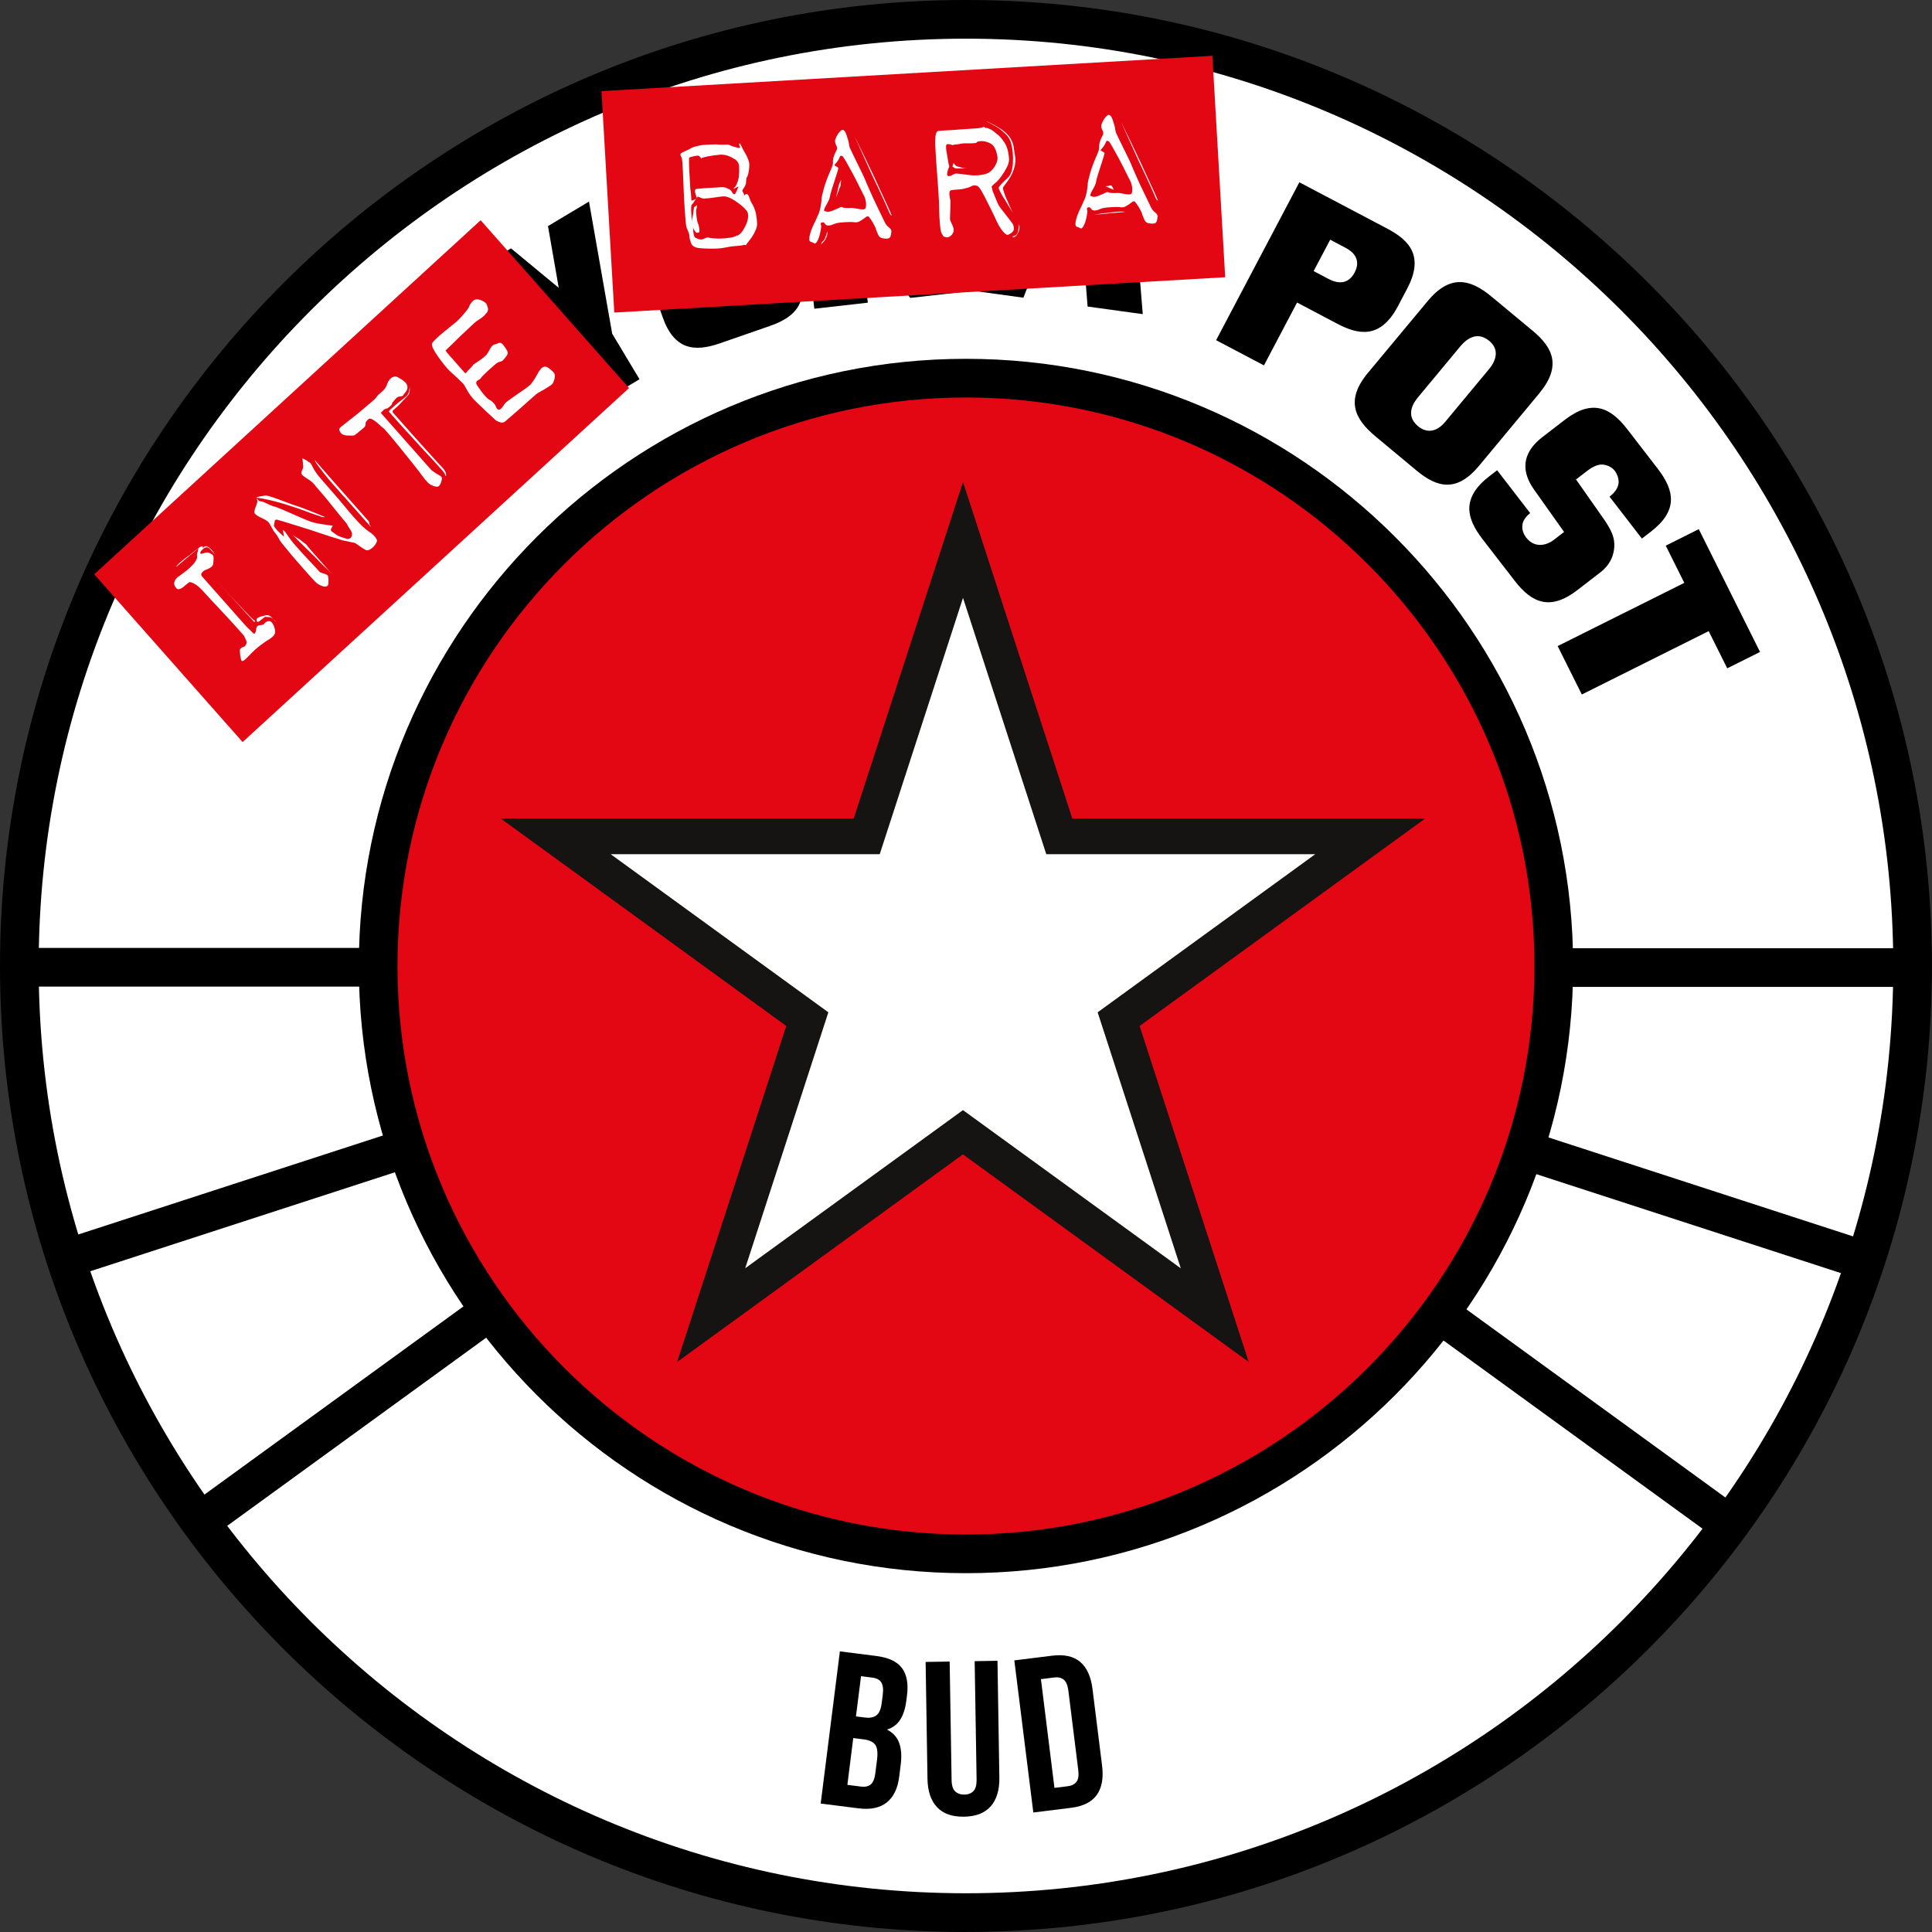<svg width="342" height="342" viewBox="0 0 342 342" fill="none" xmlns="http://www.w3.org/2000/svg">
<rect x="0" y="0" width="342" height="342" fill="#333333" stroke="none"/>
<g clip-path="url(#clip0_67_76)">
<path d="M170.491 338.954C263.039 338.954 338.063 263.929 338.063 171.382C338.063 78.835 263.039 3.811 170.491 3.811C77.944 3.811 2.92 78.835 2.92 171.382C2.92 263.929 77.944 338.954 170.491 338.954Z" fill="white"/>
<path d="M170.492 275.437C227.96 275.437 274.547 228.85 274.547 171.382C274.547 113.914 227.96 67.327 170.492 67.327C113.024 67.327 66.438 113.914 66.438 171.382C66.438 228.85 113.024 275.437 170.492 275.437Z" fill="#E30613"/>
<path d="M170.994 342C76.706 342 0 265.282 0 170.994C0 76.706 76.706 0 170.994 0C265.282 0 341.989 76.706 341.989 170.994C341.989 265.282 265.282 341.989 170.994 341.989V342ZM170.994 6.846C80.483 6.846 6.846 80.483 6.846 170.994C6.846 261.506 80.483 335.143 170.994 335.143C261.506 335.143 335.143 261.506 335.143 170.994C335.143 80.483 261.517 6.846 170.994 6.846Z" fill="black"/>
<path d="M170.995 278.483C111.734 278.483 63.518 230.267 63.518 170.994C63.518 111.722 111.734 63.517 170.995 63.517C230.256 63.517 278.473 111.733 278.473 170.994C278.473 230.255 230.256 278.483 170.995 278.483ZM170.995 70.363C115.499 70.363 70.363 115.51 70.363 170.994C70.363 226.479 115.511 271.638 170.995 271.638C226.48 271.638 271.627 226.49 271.627 170.994C271.627 115.499 226.48 70.363 170.995 70.363Z" fill="black"/>
<path d="M60.037 68.423L73.089 56.648C76.683 53.397 79.935 52.347 84.373 57.253C87.237 60.425 87.134 62.889 86.94 63.836C86.735 64.954 86.199 65.776 85.514 66.677L85.571 66.734C90.226 63.916 93.033 66.974 94.961 69.107C97.277 71.675 99.057 73.272 100.814 74.173L93.615 80.665C92.234 79.809 90.158 77.87 88.218 75.793C85.822 73.203 84.225 72.097 81.441 74.607L79.821 76.067L88.298 85.457L81.19 91.869L60.025 68.423H60.037ZM71.492 66.826L75.645 71.424L77.413 69.826C78.201 69.107 80.403 67.134 78.258 64.749C76.25 62.524 74.059 64.509 73.569 64.943L71.492 66.814V66.826Z" fill="black"/>
<path d="M82.252 48.878L90.455 43.961L98.909 50.955L97.004 40.025L104.261 35.678L108.368 59.067L113.206 67.133L105.002 72.051L99.868 63.494L82.24 48.867L82.252 48.878Z" fill="black"/>
<path d="M130.844 46.676L122.104 49.312C119.788 50.031 115.635 50.601 113.684 44.976L112.053 40.276C110.079 34.571 112.418 31.935 117.118 30.304L125.459 27.406C130.148 25.774 133.651 26.345 135.647 32.095L136.309 34L127.467 37.07C126.942 35.552 126.143 34.879 125.379 34.662C124.614 34.445 123.827 34.594 123.405 34.742C122.709 34.982 122.127 35.575 121.785 36.214C121.386 36.956 121.386 37.959 121.922 39.511L122.686 41.725L130.456 39.42C133.057 38.644 134.7 38.382 136.526 39.272C138.511 40.23 139.276 41.793 139.698 43.037L141.329 47.737C143.315 53.476 140.884 56.112 136.264 57.709L127.421 60.779C122.926 62.342 119.309 61.942 117.278 56.078L116.708 54.446L125.744 51.309C126.109 52.221 126.565 52.94 127.284 53.248C127.98 53.613 128.813 53.636 129.657 53.34C131.631 52.655 132.247 50.784 131.551 48.776L130.821 46.676H130.844Z" fill="black"/>
<path d="M140.611 23.264L150.081 22.191L151.496 34.719H151.576L157.223 21.381L167.138 20.263L160.167 36.179L171.622 51.548L161.125 52.735L152.226 40.549H152.146L153.618 53.579L144.148 54.651L140.6 23.264H140.611Z" fill="black"/>
<path d="M183.694 21.176L199.644 23.367L202.291 55.61L192.525 54.264L192.023 47.931L183.477 46.756L181.161 52.7L172.33 51.48L183.683 21.165L183.694 21.176ZM190.483 28.204H190.403L185.85 40.504L191.509 41.279L190.494 28.204H190.483Z" fill="black"/>
<path d="M230.005 32.266L245.59 40.481C249.846 42.717 251.98 45.615 249.093 51.103L247.462 54.195C244.358 60.083 240.422 59.261 236.725 57.31L229.606 53.556L223.741 64.68L215.275 60.219L230.005 32.278V32.266ZM235.47 42.432L232.538 47.988L235.048 49.312C235.778 49.7 238.323 51.035 239.794 48.239C240.696 46.528 240.274 44.965 238.197 43.87L235.47 42.432Z" fill="black"/>
<path d="M243.456 77.219C239.794 74.173 238.14 70.83 242.133 66.027L252.744 53.271C256.634 48.593 260.194 49.312 264.016 52.495L271.284 58.531C274.89 61.52 276.498 64.783 272.459 69.655L261.849 82.422C257.958 87.1 254.547 86.45 250.759 83.301L243.468 77.231L243.456 77.219ZM263.594 65.331C264.963 63.688 265.363 61.782 263.628 60.345C261.073 58.223 258.996 60.71 258.369 61.474L251.021 70.317C250.336 71.138 248.625 73.454 251.021 75.451C252.253 76.478 254.067 76.809 255.847 74.652L263.594 65.331Z" fill="black"/>
<path d="M276.886 94.186L271.604 86.735C270.189 84.761 268.329 81.007 273.041 77.368L276.978 74.333C281.758 70.648 285.01 72.028 288.045 75.965L293.442 82.959C296.477 86.895 297.047 90.398 292.244 94.106L290.646 95.338L284.919 87.922C286.185 86.941 286.573 85.971 286.527 85.172C286.482 84.373 286.105 83.677 285.831 83.324C285.375 82.742 284.633 82.377 283.915 82.263C283.082 82.126 282.135 82.445 280.834 83.449L278.986 84.875L283.641 91.504C285.204 93.729 285.98 95.201 285.717 97.221C285.432 99.411 284.2 100.632 283.15 101.431L279.214 104.465C274.399 108.185 271.136 106.702 268.147 102.834L262.419 95.418C259.51 91.641 258.734 88.093 263.651 84.293L265.021 83.244L270.862 90.82C270.109 91.459 269.584 92.12 269.504 92.896C269.379 93.672 269.63 94.459 270.178 95.178C271.455 96.832 273.418 96.821 275.118 95.52L276.875 94.163L276.886 94.186Z" fill="black"/>
<path d="M300.721 93.683L311.56 115.407L305.753 118.305L302.467 111.722L280.013 122.938L275.734 114.369L298.154 103.176L294.868 96.593L300.71 93.672L300.721 93.683Z" fill="black"/>
<path d="M111.346 68.697L42.946 131.358L16.682 101.659L85.082 38.986L111.346 68.697Z" fill="#E30613"/>
<path d="M35.392 97.369C35.529 97.289 35.654 97.186 35.791 97.061C35.906 96.992 36.02 96.912 36.134 96.81C36.248 96.707 36.373 96.673 36.499 96.695C36.647 96.695 36.818 96.775 37.001 96.924C37.195 97.061 37.355 97.209 37.491 97.369C37.674 97.585 37.868 97.848 38.05 98.167L37.742 97.825L37.412 97.448C37.297 97.312 37.149 97.163 36.978 97.015C36.647 96.798 36.305 96.844 35.951 97.175C35.597 97.506 35.438 97.722 35.472 97.825C35.426 97.973 35.472 98.03 35.62 98.03C35.769 98.03 35.94 97.973 36.145 97.894C36.579 97.722 37.012 97.779 37.446 98.087C37.697 98.213 37.822 98.441 37.811 98.772C37.811 99.103 37.788 99.4 37.754 99.673C37.754 100.016 37.56 100.301 37.183 100.518C36.807 100.734 36.544 100.849 36.396 100.883C36.065 101.008 35.814 101.225 35.643 101.545C35.597 101.727 35.643 101.887 35.746 102.012L36.305 102.651L42.865 110.067L43.344 110.604C43.561 110.843 43.778 111.083 44.018 111.3C44.246 111.528 44.463 111.733 44.668 111.939C44.862 112.144 44.999 112.212 45.079 112.144C45.193 112.075 45.273 111.87 45.318 111.516C45.364 111.163 45.455 110.923 45.592 110.809C45.684 110.729 45.889 110.672 46.174 110.649C46.471 110.626 46.653 110.569 46.733 110.467C46.995 110.102 47.304 109.931 47.669 109.953C47.92 109.965 48.148 110.147 48.331 110.501C48.524 110.855 48.639 111.208 48.684 111.573C48.764 111.984 48.65 112.338 48.319 112.646C47.988 112.954 47.657 113.194 47.315 113.353C46.995 113.57 46.63 113.833 46.242 114.118C45.855 114.414 45.501 114.7 45.193 114.974C44.851 115.282 44.417 115.704 43.926 116.229C43.424 116.753 43.093 117.016 42.911 117.004C42.797 117.039 42.717 116.936 42.66 116.719C42.603 116.491 42.557 116.274 42.523 116.035C42.489 115.806 42.466 115.567 42.455 115.316C42.443 115.065 42.477 114.916 42.557 114.848C42.717 114.677 42.888 114.563 43.071 114.529C43.253 114.483 43.413 114.357 43.527 114.141C43.675 113.878 43.687 113.616 43.573 113.353C43.459 113.091 43.333 112.817 43.185 112.532C43.105 112.441 42.728 112.007 42.055 111.254C41.382 110.501 40.641 109.679 39.808 108.801C38.975 107.922 38.199 107.09 37.48 106.314C36.761 105.538 36.293 105.024 36.065 104.773C35.164 103.747 34.354 103.176 33.646 103.039C33.521 103.039 33.35 103.153 33.133 103.336C32.916 103.518 32.688 103.724 32.437 103.918C32.186 104.123 31.935 104.249 31.684 104.294C31.433 104.34 31.228 104.214 31.068 103.918C30.863 103.655 30.794 103.393 30.84 103.142C30.897 102.891 30.988 102.674 31.136 102.492C31.285 102.309 31.479 102.138 31.718 101.978C31.958 101.818 32.129 101.693 32.255 101.59C32.54 101.373 32.836 101.145 33.144 100.906C33.453 100.666 33.829 100.301 34.285 99.799C34.719 99.24 34.924 98.829 34.89 98.567C34.856 98.304 34.867 98.076 34.913 97.894C34.993 97.757 35.038 97.563 35.061 97.323C35.084 97.083 35.198 96.924 35.426 96.821C35.666 96.707 35.826 96.684 35.883 96.752C35.94 96.821 35.917 96.947 35.791 97.118C35.712 97.3 35.609 97.38 35.506 97.369L35.369 97.391L35.392 97.369ZM31.148 100.392C31.239 100.175 31.513 99.879 31.969 99.479C32.437 99.091 32.928 98.704 33.464 98.338C34.057 97.848 34.719 97.334 35.449 96.787L31.148 100.381V100.392ZM41.063 105.766C41.918 106.656 42.717 107.5 43.459 108.299C44.2 109.098 44.622 109.52 44.748 109.588C44.794 109.645 44.851 109.691 44.885 109.725C44.93 109.759 44.965 109.782 44.976 109.794C45.01 109.828 45.079 109.851 45.193 109.862L45.01 110.124L37.777 102.172L41.063 105.766ZM45.489 110.01C45.341 109.691 45.421 109.463 45.729 109.314C46.026 109.166 46.425 109.052 46.927 108.949C47.395 108.812 47.794 108.949 48.136 109.349C48.479 109.748 48.673 109.965 48.73 109.988C48.855 110.056 48.833 110.01 48.65 109.873C48.479 109.737 48.331 109.6 48.205 109.463C48.102 109.349 47.897 109.269 47.589 109.235C47.281 109.2 47.064 109.189 46.938 109.189C46.904 109.223 46.813 109.292 46.665 109.383C46.516 109.474 46.368 109.588 46.208 109.737C46.049 109.885 45.9 109.988 45.775 110.045C45.649 110.102 45.558 110.09 45.489 110.01Z" fill="white"/>
<path d="M58.062 101.955C58.108 102.092 58.142 102.343 58.154 102.731C58.165 103.119 58.131 103.416 58.04 103.633C57.732 103.975 57.127 103.884 56.248 103.359C56.02 103.222 55.587 102.777 54.936 102.047C54.286 101.317 53.601 100.529 52.86 99.696C52.13 98.864 51.468 98.099 50.897 97.38C50.315 96.673 49.984 96.262 49.905 96.171C49.722 95.954 49.528 95.669 49.346 95.304C49.163 94.939 48.946 94.619 48.707 94.345C48.501 94.117 48.273 93.752 48.022 93.25C47.771 92.748 47.543 92.417 47.326 92.257C47.292 92.223 47.166 92.143 46.961 92.018C46.744 91.892 46.516 91.778 46.254 91.664C45.991 91.55 45.763 91.424 45.546 91.276C45.341 91.139 45.181 91.002 45.078 90.888C44.987 90.66 45.033 90.306 45.227 89.827C45.421 89.348 45.535 89.006 45.558 88.812C45.558 88.606 45.512 88.447 45.455 88.31C45.386 88.173 45.386 88.15 45.455 88.23L45.729 88.538C45.854 88.686 46.003 88.755 46.174 88.743C46.379 88.743 46.767 88.88 47.36 89.188C47.954 89.485 48.433 89.667 48.798 89.725C48.946 89.77 49.334 89.93 49.962 90.192C50.589 90.455 51.262 90.751 51.958 91.059C52.666 91.367 53.328 91.653 53.955 91.927C54.583 92.189 55.016 92.349 55.221 92.406C55.632 92.554 56.34 92.702 57.355 92.839C57.846 92.919 58.359 92.999 58.907 93.067C58.907 93.102 58.861 93.159 58.793 93.227C58.747 93.376 58.713 93.455 58.69 93.467C58.667 93.478 58.644 93.547 58.599 93.649C58.519 93.786 58.565 93.935 58.747 94.083C58.93 94.231 59.146 94.391 59.386 94.551C59.614 94.733 59.854 94.87 60.116 94.961C60.379 95.064 60.698 95.167 61.075 95.281C61.451 95.429 61.736 95.441 61.953 95.304C62.158 95.167 62.273 94.973 62.295 94.722C62.364 94.448 62.273 94.129 61.999 93.741C61.725 93.364 61.52 92.999 61.348 92.657C61.212 92.497 60.881 92.109 60.356 91.47C59.831 90.831 59.272 90.147 58.679 89.394C58.085 88.641 57.515 87.956 56.967 87.317C56.419 86.678 56.077 86.279 55.917 86.108C55.598 85.629 55.153 85.218 54.583 84.864C54.012 84.51 53.636 84.237 53.464 84.043C53.35 83.871 53.328 83.666 53.407 83.426C53.487 83.187 53.567 82.993 53.647 82.856C53.693 82.673 53.681 82.331 53.601 81.818C53.578 81.601 53.556 81.361 53.533 81.099C53.67 81.213 53.841 81.304 54.035 81.373C54.217 81.453 54.354 81.555 54.468 81.658C54.583 81.761 54.697 81.829 54.822 81.863C54.982 81.966 55.13 82.194 55.29 82.537C55.438 82.879 55.701 83.324 56.077 83.86C56.26 84.111 56.613 84.533 57.127 85.126C57.64 85.72 58.222 86.404 58.895 87.157C59.569 87.91 60.219 88.686 60.881 89.485C61.531 90.284 62.124 90.98 62.66 91.584C63.79 92.862 64.669 93.695 65.285 94.083C65.912 94.482 66.346 94.893 66.597 95.326C66.745 95.532 66.768 95.76 66.665 95.988C66.562 96.216 66.426 96.433 66.254 96.639C66.083 96.844 65.889 97.015 65.661 97.163C65.433 97.312 65.25 97.392 65.125 97.403C64.999 97.449 64.805 97.403 64.555 97.255C64.303 97.106 64.064 96.958 63.824 96.787C63.585 96.616 63.368 96.468 63.151 96.319C62.946 96.182 62.82 96.102 62.786 96.102L60.572 95.635C60.447 95.578 60.105 95.463 59.523 95.292C58.952 95.133 58.245 94.904 57.401 94.619C56.556 94.334 55.655 94.037 54.708 93.729C53.75 93.421 52.86 93.147 52.038 92.896C51.217 92.645 50.509 92.428 49.916 92.246C49.323 92.063 49.015 91.972 48.969 91.972C48.752 91.995 48.627 92.109 48.615 92.303C48.604 92.497 48.558 92.737 48.49 93.01C48.49 93.124 48.57 93.284 48.764 93.524C48.946 93.752 49.152 93.98 49.38 94.197C49.676 94.448 49.962 94.722 50.236 94.984C50.236 94.779 50.201 94.585 50.167 94.379C50.076 94.014 50.087 93.832 50.167 93.855C50.338 93.98 50.555 94.22 50.795 94.596C51.034 94.973 51.388 95.452 51.844 96.045L52.985 97.335C53.453 97.871 53.955 98.407 54.468 98.955C54.993 99.502 55.45 100.004 55.86 100.438C56.26 100.872 56.511 101.145 56.591 101.237C56.762 101.362 57.036 101.465 57.389 101.556C57.743 101.647 57.983 101.796 58.074 101.978L58.062 101.955ZM57.583 91.539C57.583 91.539 57.389 91.55 57.058 91.539C56.83 91.436 56.442 91.299 55.895 91.128C55.347 90.957 54.526 90.66 53.442 90.249C52.392 89.873 51.365 89.542 50.384 89.234C49.403 88.937 48.513 88.698 47.748 88.526C46.915 88.332 46.117 88.184 45.341 88.082C45.455 88.013 45.615 87.956 45.82 87.922C45.991 87.876 46.151 87.842 46.311 87.831C46.47 87.808 46.642 87.785 46.847 87.739C47.052 87.694 47.372 87.739 47.794 87.876C48.227 88.013 48.707 88.173 49.231 88.367C49.756 88.549 50.304 88.755 50.852 88.971C51.399 89.188 51.901 89.359 52.324 89.496C52.757 89.633 53.27 89.816 53.864 90.044C54.457 90.272 55.05 90.5 55.644 90.74C56.305 91.014 56.956 91.288 57.595 91.55L57.583 91.539ZM58.667 101.522C58.667 101.522 58.519 101.362 58.325 101.157C58.131 100.951 57.857 100.7 57.526 100.392C57.184 100.084 56.819 99.719 56.408 99.274C55.997 98.829 55.575 98.407 55.142 97.996C54.138 97.026 53.042 95.931 51.833 94.722C52.221 95.007 52.597 95.235 52.962 95.418C53.236 95.657 53.522 95.874 53.795 96.068C54.081 96.273 54.252 96.41 54.32 96.479C54.354 96.593 54.594 96.901 55.062 97.426C55.529 97.951 56.032 98.521 56.568 99.137L58.667 101.51V101.522ZM60.846 87.876C60.196 87.146 59.569 86.427 58.952 85.731C58.336 85.035 57.811 84.396 57.355 83.814C56.91 83.233 56.534 82.742 56.225 82.331C55.917 81.932 55.758 81.635 55.735 81.453C57.458 83.438 59.021 85.229 60.424 86.804L65.193 92.189C65.296 92.303 65.353 92.44 65.365 92.611C65.365 92.771 65.399 92.885 65.456 92.942C65.524 93.022 65.57 93.09 65.604 93.17C65.638 93.25 65.661 93.296 65.673 93.307L65.775 93.421L60.858 87.865L60.846 87.876Z" fill="white"/>
<path d="M65.673 71.241L66.164 70.807C66.335 70.659 66.472 70.511 66.575 70.397C66.677 70.237 66.791 70.077 66.928 69.929L67.681 69.267C67.989 68.993 68.195 68.742 68.297 68.514C68.377 68.411 68.457 68.229 68.548 67.955C68.64 67.693 68.777 67.43 68.959 67.202C69.142 66.962 69.381 66.803 69.678 66.7C69.963 66.597 70.283 66.654 70.614 66.883C71.447 67.35 71.926 67.784 72.063 68.172C72.2 68.56 72.131 68.948 71.857 69.336C71.583 69.644 71.424 69.861 71.367 69.975C71.309 70.089 71.138 70.157 70.853 70.18C70.545 70.18 70.283 70.305 70.066 70.568C69.849 70.83 69.655 71.058 69.473 71.241C69.381 71.458 69.347 71.583 69.336 71.618C69.324 71.652 69.21 71.789 68.959 72.005C68.731 72.211 68.548 72.314 68.423 72.325C68.297 72.325 68.126 72.416 67.909 72.564C67.83 72.633 67.773 72.69 67.738 72.747C67.704 72.804 67.636 72.861 67.567 72.93L67.396 73.078L76.364 83.221L77.311 83.883C77.562 84.008 77.779 84.134 77.961 84.259C78.144 84.385 78.235 84.533 78.224 84.67C78.224 84.875 78.167 85.138 78.041 85.48C77.916 85.822 77.756 86.039 77.562 86.13C77.357 86.21 77.003 86.142 76.49 85.936C75.976 85.731 75.406 85.161 74.744 84.225C74.424 83.78 73.9 83.107 73.181 82.194C72.462 81.281 71.743 80.38 71.013 79.49C70.294 78.6 69.621 77.779 68.982 77.026C68.355 76.273 67.944 75.828 67.75 75.691C67.556 75.554 67.35 75.371 67.111 75.143C66.883 74.915 66.643 74.721 66.392 74.538C66.152 74.356 65.924 74.23 65.719 74.15C65.513 74.071 65.342 74.093 65.206 74.219C64.863 74.527 64.692 74.755 64.715 74.915C64.738 75.075 64.703 75.257 64.612 75.474C64.589 75.531 64.487 75.645 64.293 75.805C64.099 75.965 63.882 76.159 63.654 76.341C63.426 76.524 63.209 76.706 63.003 76.866C62.798 77.026 62.65 77.106 62.536 77.094C62.387 77.117 62.045 77.117 61.497 77.094C60.95 77.06 60.573 76.923 60.368 76.695C60.197 76.467 60.094 76.273 60.06 76.113C60.026 75.953 60.117 75.782 60.322 75.599C60.413 75.52 60.721 75.28 61.212 74.892C61.714 74.504 62.262 74.071 62.867 73.58C63.471 73.101 64.042 72.633 64.567 72.177C65.091 71.72 65.457 71.412 65.65 71.241H65.673ZM68.856 72.861C68.845 72.77 68.959 72.622 69.199 72.405L70.043 71.663C70.363 71.378 70.693 71.115 71.047 70.853C71.401 70.591 71.675 70.374 71.869 70.203C72.211 69.895 72.416 69.484 72.462 68.948C72.553 68.731 72.565 68.514 72.507 68.297C72.553 68.434 72.576 68.605 72.553 68.822C72.542 69.073 72.496 69.381 72.416 69.712C72.359 69.838 72.188 70.032 71.914 70.317C71.64 70.591 71.355 70.899 71.047 71.241C70.739 71.583 70.442 71.88 70.157 72.131L69.632 72.587C69.461 72.736 69.438 72.895 69.575 73.055L70.682 74.299C71.367 75.075 72.154 75.965 73.044 76.969C73.934 77.973 74.824 78.965 75.725 79.947C76.626 80.928 77.288 81.658 77.71 82.137C78.155 82.571 78.475 82.924 78.657 83.21C78.84 83.495 78.942 83.7 78.942 83.826C79 84.054 78.977 84.214 78.863 84.316C78.863 84.248 78.84 84.134 78.771 83.985C78.68 83.757 78.543 83.552 78.372 83.358L77.881 82.81C77.573 82.468 77.185 82.034 76.729 81.532C76.261 81.03 75.748 80.471 75.177 79.867C74.607 79.262 74.014 78.612 73.42 77.938C72.063 76.489 70.545 74.801 68.856 72.895V72.861Z" fill="white"/>
<path d="M98.111 66.027C97.905 65.799 97.609 65.525 97.198 65.205C96.798 64.886 96.433 64.817 96.114 65C95.817 65.126 95.475 65.548 95.11 66.255C94.733 66.963 94.402 67.476 94.106 67.807C94.003 68.001 93.729 68.263 93.273 68.594C92.828 68.925 92.337 69.267 91.824 69.609C91.31 69.963 90.843 70.294 90.421 70.591C89.998 70.899 89.736 71.093 89.61 71.195C89.451 71.332 89.257 71.583 89.017 71.948C88.778 72.314 88.549 72.507 88.355 72.507C88.15 72.553 87.979 72.416 87.842 72.108C87.705 71.8 87.602 71.606 87.534 71.526C87.488 71.469 87.374 71.355 87.203 71.173C87.032 71.001 86.826 70.853 86.576 70.728C86.507 70.728 86.325 70.568 86.028 70.26C85.731 69.952 85.469 69.621 85.206 69.279C84.955 68.936 84.727 68.606 84.522 68.309C84.316 68.001 84.248 67.807 84.316 67.716C84.316 67.533 84.465 67.373 84.727 67.248C84.99 67.122 85.161 66.951 85.252 66.734C85.309 66.689 85.48 66.517 85.743 66.244C86.016 65.97 86.313 65.685 86.644 65.399C86.975 65.114 87.271 64.84 87.557 64.589C87.842 64.338 88.047 64.19 88.207 64.121C88.435 64.064 88.618 64.007 88.778 63.95C88.937 63.893 89.165 63.665 89.462 63.266C89.839 62.867 89.953 62.524 89.827 62.216C89.702 61.919 89.485 61.577 89.177 61.189C88.892 60.756 88.584 60.596 88.264 60.733C87.933 60.87 87.648 60.961 87.385 61.018C87.135 61.166 86.906 61.452 86.69 61.862C86.473 62.285 86.279 62.593 86.13 62.798C86.039 62.889 85.879 63.026 85.651 63.22C85.434 63.414 85.195 63.597 84.944 63.768C84.693 63.939 84.453 64.099 84.225 64.247C83.997 64.395 83.837 64.521 83.734 64.601C83.666 64.76 83.552 64.909 83.392 65.057C83.233 65.205 83.061 65.365 82.879 65.559C82.753 65.73 82.594 65.913 82.377 66.107L80.711 64.224C80.289 63.745 79.889 63.289 79.524 62.878C79.159 62.467 78.942 62.182 78.874 62.034C79.741 61.235 80.528 60.459 81.236 59.74C81.852 59.158 82.434 58.611 82.981 58.097C83.529 57.584 83.86 57.264 83.997 57.15C84.225 56.945 84.556 56.705 84.99 56.431C85.423 56.158 85.754 55.861 85.994 55.553C86.302 55.245 86.439 54.937 86.382 54.617C86.325 54.309 86.233 54.035 86.108 53.807C85.959 53.556 85.651 53.351 85.206 53.168C84.75 52.986 84.396 52.94 84.134 53.032C83.928 53.077 83.712 53.237 83.484 53.522C83.255 53.807 83.107 54.07 83.038 54.298C82.97 54.458 82.845 54.663 82.651 54.903C82.457 55.142 82.251 55.393 82.034 55.656C81.818 55.918 81.59 56.169 81.338 56.42C81.099 56.671 80.905 56.854 80.768 56.979C80.631 57.093 80.346 57.333 79.912 57.675C79.479 58.029 79.011 58.405 78.509 58.805C78.007 59.215 77.562 59.603 77.174 59.98C76.786 60.356 76.546 60.63 76.467 60.813C76.421 61.029 76.49 61.338 76.695 61.748C76.9 62.159 77.163 62.581 77.482 63.038C77.802 63.494 78.121 63.916 78.429 64.316C78.737 64.715 78.988 65.011 79.182 65.228C79.365 65.445 79.627 65.696 79.969 66.004C80.312 66.312 80.631 66.597 80.928 66.883C81.236 67.168 81.51 67.43 81.772 67.693C82.034 67.944 82.183 68.138 82.228 68.263C82.331 68.457 82.514 68.777 82.787 69.244C83.061 69.712 83.347 70.112 83.655 70.465C83.791 70.625 84.065 70.91 84.487 71.321C84.91 71.743 85.355 72.165 85.822 72.599C86.29 73.032 86.712 73.42 87.1 73.785C87.488 74.15 87.694 74.333 87.705 74.356C87.796 74.447 88.013 74.561 88.367 74.698C88.72 74.835 89.028 74.835 89.302 74.698C89.394 74.618 89.725 74.333 90.284 73.854C90.843 73.375 91.459 72.838 92.121 72.257C92.782 71.663 93.41 71.115 93.969 70.614C94.539 70.112 94.859 69.826 94.939 69.758C95.03 69.678 95.224 69.552 95.52 69.393C95.817 69.233 96.114 69.073 96.41 68.891C96.719 68.708 96.969 68.548 97.198 68.4C97.415 68.263 97.586 68.138 97.7 68.035C97.871 67.887 98.019 67.567 98.145 67.099C98.27 66.632 98.236 66.266 98.076 66.004L98.111 66.027Z" fill="white"/>
<path d="M214.614 9.879L106.473 16.134L108.739 55.328L216.881 49.074L214.614 9.879Z" fill="#E30613"/>
<path d="M131.86 43.379C131.951 43.413 132.031 43.379 132.111 43.31C132.134 43.23 132.248 43.059 132.465 42.808C132.682 42.546 132.898 42.249 133.127 41.918C133.355 41.588 133.56 41.2 133.754 40.755C133.948 40.321 134.039 39.91 134.017 39.522C133.971 38.724 133.88 38.073 133.754 37.56C133.617 37.047 133.435 36.602 133.206 36.202C132.978 35.849 132.807 35.495 132.704 35.13C132.59 34.765 132.465 34.514 132.328 34.4C132.168 34.308 132.043 34.308 131.94 34.422L131.837 34.616C131.723 34.468 131.655 34.331 131.621 34.206C131.449 33.955 131.392 33.772 131.438 33.635C131.723 33.236 131.917 32.894 131.997 32.631C132.043 32.574 132.077 32.392 132.077 32.061C132.077 31.741 132.123 31.524 132.191 31.41C132.317 31.296 132.431 30.954 132.533 30.361C132.636 29.779 132.67 29.254 132.613 28.786C132.476 28.273 132.294 27.816 132.066 27.405C131.837 26.995 131.678 26.71 131.586 26.561C131.472 26.333 131.335 26.048 131.164 25.717C131.004 25.375 130.902 25.295 130.856 25.477C130.845 25.66 130.879 25.82 130.982 25.968C131.084 26.116 130.982 26.185 130.708 26.173C130.502 26.139 130.229 26.071 129.898 25.968C129.567 25.865 129.27 25.751 129.008 25.614C128.848 25.603 128.551 25.591 128.118 25.614C127.684 25.626 127.251 25.614 126.84 25.557C126.327 25.557 125.756 25.58 125.14 25.614C124.706 25.637 124.33 25.671 124.022 25.717C123.337 25.865 122.812 26.002 122.459 26.151C122.139 26.344 121.751 26.55 121.295 26.744C120.839 26.938 120.565 27.098 120.473 27.234C120.428 27.371 120.439 27.474 120.496 27.565C120.553 27.657 120.61 27.771 120.667 27.919C120.724 28.044 120.77 28.375 120.804 28.923C120.839 29.471 120.861 29.916 120.884 30.269C120.884 30.452 120.918 31.034 120.953 32.026C120.987 33.019 121.033 34.114 121.101 35.324C121.169 36.533 121.249 37.651 121.329 38.678C121.409 39.705 121.512 40.321 121.626 40.515C121.831 40.971 121.957 41.279 121.991 41.439C122.025 41.61 122.048 41.804 122.059 42.032C122.059 42.192 122.151 42.5 122.31 42.991C122.47 43.47 122.881 43.767 123.565 43.892C124.273 43.983 125.117 44.018 126.11 44.018C127.102 44.018 127.89 43.938 128.483 43.801C129.145 43.664 129.727 43.573 130.206 43.55C130.696 43.527 131.05 43.493 131.29 43.447C131.564 43.356 131.757 43.322 131.849 43.356L131.86 43.379ZM130.502 41.656C130.206 41.85 129.784 41.998 129.225 42.078C128.677 42.158 128.129 42.215 127.593 42.227C127.057 42.249 126.555 42.227 126.121 42.181C125.676 42.124 125.448 42.078 125.414 42.032C125.311 41.987 125.026 42.067 124.581 42.272C124.376 42.386 124.147 42.42 123.885 42.375C123.623 42.329 123.371 42.227 123.132 42.09C122.995 42.044 122.904 41.896 122.835 41.622C122.767 41.359 122.721 41.063 122.71 40.755L122.641 39.602C122.63 39.762 122.641 39.91 122.664 40.07C122.676 40.355 122.801 40.629 123.018 40.903C123.132 41.108 123.246 41.2 123.349 41.2C123.451 41.2 123.554 41.188 123.657 41.177C123.805 41.143 123.851 40.903 123.794 40.469C123.725 40.036 123.645 39.716 123.531 39.511C123.44 39.26 123.371 38.906 123.314 38.461C123.257 38.016 123.235 37.685 123.223 37.48C123.223 37.32 123.246 37.081 123.337 36.739L123.394 36.305L123.166 36.476C122.938 36.59 122.835 36.704 122.835 36.807C122.812 36.91 122.79 37.126 122.755 37.446C122.721 37.765 122.664 38.108 122.584 38.438C122.47 38.883 122.47 39.34 122.413 39.796C122.561 38.747 122.288 37.663 122.356 36.602C122.379 36.305 122.402 36.305 122.607 36.077C122.71 35.963 122.869 35.723 123.109 35.346L123.257 35.118C123.189 35.221 123.063 35.301 122.881 35.358C122.71 35.449 122.539 35.495 122.39 35.506L122.333 34.582C122.322 34.297 122.288 34.035 122.253 33.795C122.208 33.555 122.185 33.35 122.185 33.202C122.185 33.076 122.162 32.722 122.128 32.163C122.094 31.593 122.059 31.011 122.025 30.406C121.991 29.802 121.968 29.242 121.968 28.729C121.968 28.216 121.968 27.942 122.002 27.919C122.105 27.839 122.367 27.748 122.801 27.657C123.235 27.565 123.508 27.531 123.611 27.554C123.771 27.599 123.908 27.714 124.022 27.919C124.136 28.124 124.216 28.124 124.25 27.942C124.706 27.816 125.094 27.714 125.414 27.657C125.733 27.599 126.041 27.554 126.349 27.508C126.657 27.463 126.897 27.44 127.08 27.428C127.433 27.36 127.833 27.349 128.278 27.428C128.723 27.497 129.247 27.702 129.864 28.056C130.48 28.387 130.799 28.843 130.833 29.448C130.868 30.052 130.856 30.692 130.788 31.365C130.708 31.753 130.617 32.083 130.514 32.334C130.411 32.585 130.32 32.802 130.217 32.985C130.046 33.145 129.909 33.316 129.818 33.475L130.719 32.996C130.628 33.281 130.548 33.521 130.445 33.704C130.354 33.92 130.274 34.08 130.206 34.206C130.137 34.331 130.069 34.388 130.023 34.388C129.863 34.388 129.727 34.285 129.601 34.046C129.476 33.806 129.361 33.669 129.282 33.624C129.145 33.532 128.939 33.418 128.643 33.293C128.346 33.167 128.038 33.11 127.707 33.133C127.547 33.133 127.251 33.156 126.794 33.19C126.349 33.213 125.87 33.247 125.368 33.27C124.866 33.304 124.421 33.327 124.022 33.373C123.622 33.407 123.36 33.43 123.235 33.441C123.029 33.555 122.972 33.749 123.041 34.035C123.109 34.32 123.189 34.571 123.28 34.799C123.337 34.936 123.337 35.05 123.28 35.153L123.52 34.788C123.623 34.856 123.748 34.902 123.874 34.924C123.953 34.97 124.056 35.016 124.17 35.061C124.284 35.107 124.421 35.141 124.581 35.153C124.992 35.13 125.425 35.096 125.893 35.038C126.281 34.993 126.657 34.936 127.045 34.879C127.433 34.822 127.753 34.776 128.004 34.765C128.574 34.73 129.259 34.981 130.08 35.518C130.902 36.054 131.575 36.613 132.1 37.206C132.351 37.503 132.465 37.868 132.431 38.313C132.408 38.758 132.305 39.192 132.123 39.625C131.94 40.059 131.723 40.481 131.461 40.869C131.198 41.257 130.89 41.542 130.537 41.713L130.502 41.656Z" fill="white"/>
<path d="M143.566 42.808C143.327 42.774 143.224 42.557 143.258 42.169C143.293 41.782 143.395 41.348 143.566 40.857C143.749 40.367 143.943 39.91 144.16 39.488C144.377 39.066 144.536 38.712 144.628 38.45C144.833 38.074 145.004 37.663 145.118 37.218C145.232 36.773 145.301 36.442 145.312 36.237C145.369 35.974 145.403 35.678 145.415 35.335C145.415 35.004 145.552 34.377 145.814 33.453C146.088 32.46 146.442 31.49 146.852 30.566C147.263 29.642 147.468 29.071 147.446 28.866C147.446 28.683 147.446 28.489 147.468 28.261C147.491 28.044 147.548 27.816 147.64 27.577C147.731 27.291 147.845 27.029 147.982 26.801C148.119 26.573 148.187 26.379 148.176 26.23C148.176 26.048 148.107 25.843 147.982 25.626C147.868 25.398 147.811 25.135 147.822 24.827C147.868 24.667 147.936 24.473 148.039 24.257C148.142 24.028 148.267 23.823 148.404 23.618C148.552 23.412 148.701 23.241 148.883 23.104C149.054 22.967 149.226 22.956 149.385 23.07C149.545 23.218 149.682 23.435 149.796 23.743C149.899 24.051 150.001 24.359 150.104 24.69C150.195 25.021 150.275 25.34 150.309 25.648C150.355 25.957 150.412 26.173 150.503 26.299C150.56 26.447 150.72 26.79 150.971 27.303C151.222 27.816 151.496 28.387 151.804 29.003C152.112 29.619 152.42 30.247 152.728 30.886C153.036 31.524 153.265 32.061 153.424 32.494C153.595 32.871 153.846 33.418 154.154 34.137C154.463 34.856 154.793 35.575 155.147 36.282C155.501 36.99 155.809 37.663 156.094 38.256C156.379 38.861 156.562 39.237 156.642 39.386C156.79 39.717 157.041 40.013 157.395 40.287C157.748 40.561 157.863 40.869 157.76 41.211C157.737 41.622 157.634 41.919 157.486 42.078C157.326 42.238 156.984 42.284 156.471 42.215C155.98 42.192 155.649 41.975 155.467 41.576C155.284 41.177 155.158 40.846 155.056 40.595C155.056 40.469 154.976 40.276 154.85 40.025C154.725 39.773 154.588 39.545 154.463 39.328C154.337 39.112 154.189 38.906 154.04 38.69C153.881 38.484 153.789 38.359 153.767 38.336C153.63 38.245 153.424 38.302 153.139 38.53C152.854 38.758 152.569 38.952 152.26 39.123C151.964 39.317 151.622 39.397 151.245 39.34C150.869 39.283 150.252 39.283 149.408 39.34C148.564 39.397 147.993 39.488 147.64 39.659C147.286 39.819 146.966 39.91 146.693 39.922C146.385 39.945 146.168 39.831 146.031 39.614C145.905 39.386 145.723 39.306 145.495 39.374C145.289 39.443 145.232 39.568 145.301 39.751C145.381 39.945 145.381 40.161 145.323 40.424C145.312 40.629 145.244 40.983 145.13 41.462C145.015 41.941 144.867 42.352 144.673 42.672C144.491 43.048 144.297 43.173 144.091 43.048C143.886 42.934 143.715 42.854 143.555 42.808H143.566ZM146.442 40.971C146.521 41.428 146.385 41.941 146.031 42.5C145.894 42.717 145.654 42.98 145.335 43.276C145.335 43.196 145.369 43.117 145.438 43.037C145.46 42.934 145.506 42.843 145.574 42.774C145.643 42.706 145.734 42.626 145.837 42.546C145.951 42.386 146.099 42.078 146.248 41.633C146.293 41.451 146.35 41.222 146.442 40.96V40.971ZM152.717 34.217C152.626 34.046 152.409 33.601 152.055 32.882C151.701 32.163 151.313 31.422 150.903 30.646C150.481 29.87 150.104 29.186 149.762 28.581C149.42 27.976 149.191 27.657 149.089 27.611C148.849 27.543 148.712 27.588 148.666 27.748C148.621 27.908 148.518 28.113 148.358 28.387C148.222 28.604 148.062 28.809 147.891 28.991C147.719 29.174 147.674 29.288 147.754 29.311C147.891 29.379 148.028 29.459 148.176 29.539C148.324 29.619 148.404 29.71 148.404 29.813C148.404 29.836 148.347 30.064 148.21 30.498C148.073 30.931 147.925 31.433 147.731 31.992C147.548 32.563 147.366 33.11 147.206 33.647C147.046 34.183 146.944 34.571 146.909 34.81C146.875 35.05 146.784 35.301 146.647 35.586C146.51 35.86 146.373 36.123 146.225 36.362C146.088 36.602 145.985 36.818 145.917 37.024C145.848 37.218 145.871 37.332 145.974 37.355C146.156 37.423 146.339 37.469 146.521 37.492C146.704 37.514 147.046 37.434 147.548 37.218C148.028 37.035 148.381 36.876 148.609 36.75C148.838 36.624 148.997 36.602 149.111 36.704C149.397 36.818 149.933 36.853 150.709 36.807C150.891 36.807 151.131 36.818 151.428 36.887C151.724 36.944 152.009 37.001 152.283 37.035C152.557 37.069 152.785 37.069 152.956 37.035C153.139 37.001 153.23 36.898 153.253 36.75C153.333 36.385 153.333 35.974 153.242 35.529C153.15 35.084 152.979 34.651 152.717 34.228V34.217ZM147.993 34.993C148.073 34.571 148.176 34.126 148.301 33.658C148.358 33.27 148.45 32.894 148.564 32.54C148.689 32.186 148.803 31.947 148.929 31.844C148.872 32.106 148.826 32.346 148.815 32.551C148.815 32.859 148.735 33.122 148.587 33.339C148.564 33.441 148.518 33.59 148.461 33.772C148.393 33.955 148.313 34.16 148.222 34.365L147.982 35.004L147.993 34.993ZM157.783 38.142C157.68 38.119 157.532 37.902 157.361 37.469C157.178 37.035 156.938 36.51 156.653 35.86C156.356 35.221 156.014 34.48 155.638 33.658C155.25 32.825 154.839 31.958 154.405 31.057C153.493 29.049 152.454 26.755 151.302 24.188C152.648 26.904 153.824 29.322 154.816 31.456C155.227 32.357 155.638 33.247 156.037 34.114C156.436 34.981 156.779 35.723 157.052 36.316C157.338 36.921 157.543 37.4 157.691 37.754C157.84 38.108 157.874 38.233 157.794 38.13L157.783 38.142Z" fill="white"/>
<path d="M165.94 23.241C166.043 23.184 166.408 23.139 167.035 23.104L168.678 23.013C168.884 23.002 169.272 22.967 169.854 22.922C170.435 22.876 170.994 22.842 171.554 22.808C172.113 22.773 172.637 22.739 173.139 22.694C173.641 22.648 173.927 22.591 173.995 22.511C174.201 22.42 174.269 22.397 174.223 22.443C174.178 22.488 174.258 22.557 174.463 22.637C174.725 22.637 174.999 22.728 175.307 22.876C175.615 23.024 175.969 23.287 176.38 23.652C176.836 23.96 177.293 24.462 177.76 25.158C178.228 25.854 178.502 26.744 178.593 27.817C178.673 28.375 178.57 28.946 178.285 29.517C178 30.087 177.669 30.635 177.293 31.16C176.927 31.684 176.562 32.095 176.197 32.38C175.844 32.677 175.65 32.859 175.627 32.939C175.524 33.019 175.501 33.088 175.535 33.122C175.581 33.156 175.604 33.259 175.615 33.407C175.627 33.612 175.935 34.411 176.528 35.792C176.676 36.168 176.905 36.556 177.19 36.933C177.486 37.321 177.783 37.697 178.091 38.085C178.399 38.473 178.673 38.815 178.901 39.123C179.141 39.431 179.289 39.648 179.346 39.774C179.472 40.15 179.506 40.47 179.438 40.721C179.369 40.972 179.107 41.223 178.627 41.485C178.399 41.622 178.16 41.588 177.909 41.348C177.646 41.12 177.395 40.812 177.144 40.447C176.893 40.07 176.665 39.671 176.46 39.226C176.254 38.781 176.072 38.404 175.923 38.074C175.775 37.777 175.57 37.355 175.307 36.83C175.045 36.305 174.771 35.769 174.497 35.21C174.223 34.662 173.95 34.16 173.699 33.727C173.436 33.293 173.219 33.031 173.037 32.928C172.637 32.768 172.284 32.78 171.976 32.951C171.668 33.122 171.314 33.247 170.937 33.316C170.629 33.441 170.139 33.521 169.466 33.556C168.781 33.59 168.37 33.658 168.222 33.738C168.074 33.875 168.028 34.137 168.074 34.525C168.119 34.913 168.176 35.233 168.245 35.484C168.245 35.609 168.245 35.815 168.245 36.1C168.245 36.385 168.222 36.705 168.222 37.047C168.222 37.401 168.199 37.72 168.188 38.039C168.165 38.347 168.165 38.587 168.165 38.735C168.176 38.941 168.29 39.26 168.507 39.682C168.724 40.105 168.827 40.481 168.827 40.789C168.792 41.131 168.633 41.428 168.359 41.69C168.074 41.953 167.777 42.056 167.469 41.998C167.149 41.919 167.001 41.862 166.99 41.827C166.978 41.793 166.887 41.622 166.693 41.303C166.579 41.097 166.488 40.721 166.431 40.15C166.374 39.591 166.328 38.998 166.294 38.382C166.26 37.766 166.237 37.184 166.237 36.647C166.237 36.111 166.225 35.769 166.214 35.643C166.214 35.484 166.168 34.913 166.111 33.921C166.054 32.928 165.974 31.855 165.883 30.703C165.792 29.551 165.712 28.455 165.655 27.44L165.552 25.649C165.529 25.261 165.552 24.793 165.586 24.257C165.632 23.709 165.758 23.367 165.951 23.23L165.94 23.241ZM173.664 24.964C173.413 25.01 173.231 25.033 173.128 25.055C173.025 25.078 172.934 25.135 172.866 25.249C172.694 25.341 172.329 25.375 171.77 25.375C171.211 25.375 170.835 25.375 170.629 25.375C170.401 25.386 170.162 25.421 169.922 25.477C169.682 25.535 169.454 25.557 169.249 25.569C168.986 25.58 168.815 25.614 168.735 25.66C168.644 25.706 168.507 25.683 168.325 25.592C167.903 25.466 167.629 25.477 167.515 25.637C167.469 25.774 167.458 25.98 167.469 26.265C167.469 26.288 167.492 26.413 167.526 26.653C167.56 26.881 167.606 27.143 167.651 27.44C167.697 27.737 167.743 28.01 167.8 28.284C167.857 28.547 167.88 28.752 167.891 28.878C167.937 29.129 167.971 29.3 168.017 29.368C168.062 29.448 168.039 29.562 167.937 29.722C167.868 29.859 167.788 30.087 167.709 30.429C167.629 30.771 167.64 30.988 167.743 31.091C167.857 31.239 168.108 31.216 168.507 31.011C168.907 30.806 169.135 30.703 169.192 30.703C169.272 30.703 169.431 30.715 169.682 30.749C169.933 30.783 170.219 30.817 170.561 30.851C170.903 30.886 171.257 30.931 171.633 30.988C172.01 31.045 172.329 31.068 172.58 31.045C173.174 31.045 173.733 30.977 174.258 30.851C174.782 30.726 175.205 30.509 175.513 30.178C175.855 29.847 176.14 29.437 176.368 28.923C176.597 28.421 176.642 27.942 176.517 27.486C176.437 27.029 176.3 26.596 176.095 26.208C175.889 25.82 175.627 25.546 175.307 25.386C174.725 25.09 174.166 24.953 173.653 24.976L173.664 24.964ZM168.861 28.923L169.112 29.254C169.192 29.357 169.352 29.437 169.591 29.494C169.831 29.551 170.047 29.619 170.264 29.688C170.55 29.779 170.869 29.825 171.2 29.825H169.146L168.621 29.505C168.621 29.459 168.621 29.38 168.644 29.277C168.735 29.117 168.781 28.957 168.77 28.809L168.85 28.923H168.861ZM174.703 21.496C175.901 22.043 176.813 22.557 177.464 23.036C178.114 23.515 178.582 24.006 178.89 24.519C179.187 25.033 179.38 25.557 179.449 26.094C179.517 26.63 179.609 27.223 179.723 27.862C179.78 28.478 179.723 29.094 179.54 29.71C179.358 30.327 179.118 30.874 178.821 31.365C178.525 31.844 178.251 32.255 177.977 32.597C177.715 32.939 177.566 33.145 177.544 33.225C177.521 33.35 177.589 33.658 177.749 34.126C177.909 34.594 178.114 35.107 178.376 35.655C178.616 36.26 178.924 36.944 179.312 37.697C178.833 36.921 178.399 36.225 178.034 35.598C177.669 35.05 177.372 34.548 177.133 34.103C176.905 33.647 176.779 33.373 176.779 33.27C176.779 33.167 176.939 32.939 177.258 32.586C177.589 32.232 177.989 31.844 178.445 31.433C178.935 30.965 179.221 30.121 179.301 28.889C179.38 27.657 179.278 26.47 178.981 25.329C178.821 24.747 178.513 24.223 178.057 23.777C177.601 23.321 177.121 22.922 176.608 22.568C176.015 22.214 175.376 21.861 174.691 21.518L174.703 21.496ZM179.255 41.919C179.323 41.839 179.392 41.793 179.46 41.793C179.529 41.793 179.666 41.713 179.894 41.576C180.019 41.462 180.099 41.314 180.156 41.131C180.213 40.949 180.259 40.755 180.293 40.538L180.396 39.682C180.43 39.808 180.453 39.968 180.464 40.139C180.487 40.47 180.407 40.812 180.248 41.154C180.042 41.576 179.814 41.85 179.563 41.953C179.312 42.056 179.209 42.044 179.255 41.907V41.919Z" fill="white"/>
<path d="M190.688 40.15C190.448 40.116 190.345 39.899 190.379 39.511C190.414 39.123 190.516 38.69 190.688 38.199C190.87 37.708 191.064 37.252 191.281 36.83C191.498 36.408 191.657 36.054 191.749 35.792C191.954 35.415 192.125 35.004 192.239 34.559C192.353 34.114 192.422 33.783 192.433 33.578C192.49 33.316 192.524 33.019 192.536 32.677C192.536 32.346 192.673 31.718 192.935 30.794C193.209 29.802 193.563 28.832 193.973 27.908C194.384 26.983 194.59 26.413 194.567 26.208C194.567 26.025 194.567 25.831 194.59 25.603C194.612 25.386 194.669 25.158 194.761 24.918C194.852 24.633 194.966 24.371 195.103 24.142C195.24 23.914 195.308 23.72 195.297 23.572C195.297 23.389 195.229 23.184 195.103 22.967C194.989 22.739 194.932 22.477 194.943 22.169C194.989 22.009 195.057 21.815 195.16 21.598C195.263 21.37 195.388 21.165 195.525 20.959C195.673 20.754 195.822 20.583 196.004 20.446C196.175 20.309 196.347 20.297 196.506 20.412C196.666 20.56 196.803 20.777 196.917 21.085C197.02 21.393 197.122 21.701 197.225 22.032C197.316 22.363 197.396 22.682 197.431 22.99C197.476 23.298 197.533 23.515 197.625 23.64C197.682 23.789 197.841 24.131 198.092 24.645C198.343 25.158 198.617 25.728 198.925 26.345C199.233 26.961 199.541 27.588 199.849 28.227C200.157 28.866 200.386 29.402 200.545 29.836C200.716 30.212 200.967 30.76 201.276 31.479C201.584 32.198 201.914 32.916 202.268 33.624C202.622 34.343 202.93 35.004 203.215 35.598C203.5 36.202 203.683 36.579 203.763 36.727C203.911 37.058 204.162 37.355 204.516 37.629C204.87 37.902 204.984 38.21 204.881 38.553C204.858 38.963 204.755 39.26 204.607 39.42C204.447 39.58 204.105 39.625 203.592 39.557C203.101 39.534 202.77 39.317 202.588 38.918C202.405 38.518 202.28 38.188 202.177 37.937C202.177 37.811 202.097 37.617 201.972 37.366C201.846 37.115 201.709 36.887 201.584 36.67C201.458 36.453 201.31 36.248 201.161 36.031C201.002 35.826 200.91 35.7 200.888 35.678C200.751 35.586 200.545 35.643 200.26 35.871C199.975 36.1 199.69 36.294 199.382 36.465C199.085 36.659 198.743 36.739 198.366 36.681C197.99 36.624 197.373 36.624 196.529 36.681C195.685 36.739 195.114 36.83 194.761 37.001C194.407 37.161 194.088 37.252 193.814 37.263C193.506 37.286 193.289 37.172 193.152 36.955C193.026 36.727 192.844 36.647 192.616 36.716C192.41 36.784 192.353 36.91 192.422 37.092C192.502 37.286 192.502 37.503 192.445 37.765C192.433 37.971 192.365 38.325 192.251 38.804C192.137 39.283 191.988 39.694 191.794 40.013C191.612 40.39 191.418 40.515 191.212 40.39C191.007 40.276 190.836 40.196 190.676 40.15H190.688ZM199.838 31.57C199.747 31.399 199.53 30.954 199.176 30.235C198.823 29.516 198.435 28.775 198.024 27.999C197.602 27.223 197.225 26.538 196.883 25.934C196.541 25.329 196.312 25.01 196.21 24.964C195.97 24.895 195.833 24.941 195.788 25.101C195.742 25.261 195.639 25.466 195.48 25.74C195.343 25.957 195.183 26.162 195.012 26.345C194.841 26.527 194.795 26.641 194.875 26.664C195.012 26.732 195.149 26.812 195.297 26.892C195.445 26.972 195.525 27.063 195.525 27.166C195.525 27.189 195.468 27.417 195.331 27.851C195.194 28.284 195.046 28.786 194.852 29.345C194.669 29.916 194.487 30.463 194.327 31C194.167 31.536 194.065 31.924 194.031 32.163C193.996 32.403 193.905 32.654 193.768 32.939C193.631 33.213 193.494 33.475 193.346 33.715C193.209 33.955 193.106 34.171 193.038 34.377C192.969 34.571 192.992 34.685 193.095 34.708C193.277 34.776 193.46 34.822 193.643 34.845C193.825 34.867 194.167 34.788 194.669 34.571C195.149 34.388 195.502 34.228 195.731 34.103C195.959 33.977 196.118 33.955 196.233 34.057C196.518 34.171 197.054 34.206 197.83 34.16C198.012 34.16 198.252 34.171 198.549 34.24C198.845 34.297 199.131 34.354 199.404 34.388C199.678 34.422 199.906 34.422 200.078 34.388C200.26 34.354 200.351 34.251 200.374 34.103C200.454 33.738 200.454 33.327 200.363 32.882C200.272 32.437 200.1 32.004 199.838 31.581V31.57ZM193.814 37.994C194.578 37.845 195.331 37.743 196.084 37.674C196.7 37.583 197.294 37.526 197.853 37.48C198.423 37.434 198.857 37.446 199.176 37.503L193.825 38.005L193.814 37.994ZM195.696 32.962L196.004 32.939C196.187 32.939 196.335 32.894 196.461 32.837C196.643 32.779 196.78 32.837 196.894 33.042C197.008 33.247 197.1 33.43 197.157 33.612L195.685 32.962H195.696ZM204.904 35.495C204.801 35.472 204.653 35.255 204.482 34.822C204.299 34.388 204.059 33.863 203.774 33.213C203.478 32.574 203.135 31.832 202.759 31.011C202.371 30.178 201.96 29.311 201.527 28.41C200.614 26.401 199.576 24.108 198.423 21.541C199.769 24.256 200.945 26.675 201.937 28.809C202.348 29.71 202.759 30.6 203.158 31.467C203.557 32.334 203.9 33.076 204.174 33.669C204.459 34.274 204.664 34.753 204.812 35.107C204.961 35.461 204.995 35.586 204.915 35.483L204.904 35.495Z" fill="white"/>
<path d="M84.729 229.303L32.484 267.261L36.508 272.8L88.753 234.842L84.729 229.303Z" fill="black"/>
<path d="M71.005 199.957L9.566 219.92L11.682 226.43L73.121 206.468L71.005 199.957Z" fill="black"/>
<path d="M66.929 167.8H2.408V174.645H66.929V167.8Z" fill="black"/>
<path d="M338.577 167.857H275.049V174.702H338.577V167.857Z" fill="black"/>
<path d="M270.903 200.305L268.787 206.816L329.282 226.472L331.397 219.961L270.903 200.305Z" fill="black"/>
<path d="M256.875 229.812L252.852 235.35L304.441 272.832L308.465 267.294L256.875 229.812Z" fill="black"/>
<path d="M155.067 293.133C157.269 293.407 158.809 294.126 159.665 295.278C160.52 296.43 160.817 298.039 160.555 300.127L160.429 301.086C160.258 302.466 159.893 303.584 159.345 304.429C158.798 305.273 158.022 305.855 157.018 306.163C158.113 306.745 158.843 307.555 159.197 308.604C159.551 309.654 159.631 310.898 159.448 312.335L159.174 314.526C158.912 316.602 158.17 318.12 156.961 319.078C155.751 320.037 154.074 320.379 151.94 320.105L145.277 319.261L148.677 292.323L155.067 293.133ZM151.039 307.68L150.001 315.952L152.42 316.26C153.138 316.351 153.709 316.226 154.131 315.884C154.553 315.541 154.827 314.88 154.953 313.876L155.249 311.525C155.409 310.27 155.306 309.38 154.941 308.867C154.576 308.353 153.903 308.034 152.933 307.908L151.051 307.669L151.039 307.68ZM152.42 296.716L151.518 303.835L153.173 304.041C153.971 304.143 154.622 304.018 155.112 303.664C155.614 303.31 155.934 302.592 156.071 301.519L156.265 300.013C156.39 299.043 156.299 298.313 156.014 297.834C155.717 297.355 155.204 297.069 154.462 296.978L152.42 296.716Z" fill="black"/>
<path d="M168.107 294.126L168.45 315.074C168.461 316.055 168.678 316.739 169.089 317.116C169.499 317.492 170.036 317.686 170.709 317.675C171.382 317.675 171.918 317.458 172.306 317.07C172.694 316.682 172.888 315.986 172.876 315.005L172.534 294.057L176.573 293.989L176.904 314.663C176.938 316.865 176.425 318.553 175.375 319.751C174.325 320.949 172.751 321.554 170.652 321.588C168.552 321.623 166.966 321.064 165.871 319.9C164.776 318.736 164.217 317.059 164.182 314.868L163.852 294.194L168.119 294.126H168.107Z" fill="black"/>
<path d="M179.551 293.92L186.248 293.087C188.382 292.825 190.036 293.19 191.211 294.183C192.386 295.187 193.117 296.773 193.391 298.952L195.091 312.575C195.364 314.754 195.045 316.477 194.155 317.732C193.254 318.987 191.748 319.751 189.614 320.014L182.917 320.847L179.551 293.897V293.92ZM184.263 297.24L186.659 316.488L189.044 316.192C189.705 316.112 190.219 315.849 190.55 315.416C190.892 314.982 190.995 314.275 190.869 313.305L189.123 299.294C188.998 298.324 188.724 297.663 188.29 297.32C187.857 296.989 187.309 296.853 186.636 296.944L184.252 297.24H184.263Z" fill="black"/>
<path d="M198.023 180.396L242.578 148.038H187.515L170.469 95.577L153.435 148.038H98.361L142.915 180.407L125.892 232.8L170.469 200.419L215.035 232.8L198.023 180.396Z" fill="white"/>
<path d="M252.32 144.867H189.808L170.469 85.32L151.13 144.867H88.606L139.184 181.617L119.868 241.094L170.457 204.344L221.047 241.094L201.731 181.617L252.309 144.878L252.32 144.867ZM170.469 196.506L131.916 224.505L146.634 179.198L108.104 151.21H155.728L170.469 105.835L185.21 151.21H232.822L194.303 179.198L209.021 224.516L170.469 196.517V196.506Z" fill="#161412"/>
</g>
<defs>
<clipPath id="clip0_67_76">
<rect width="342" height="342" fill="white"/>
</clipPath>
</defs>
</svg>
